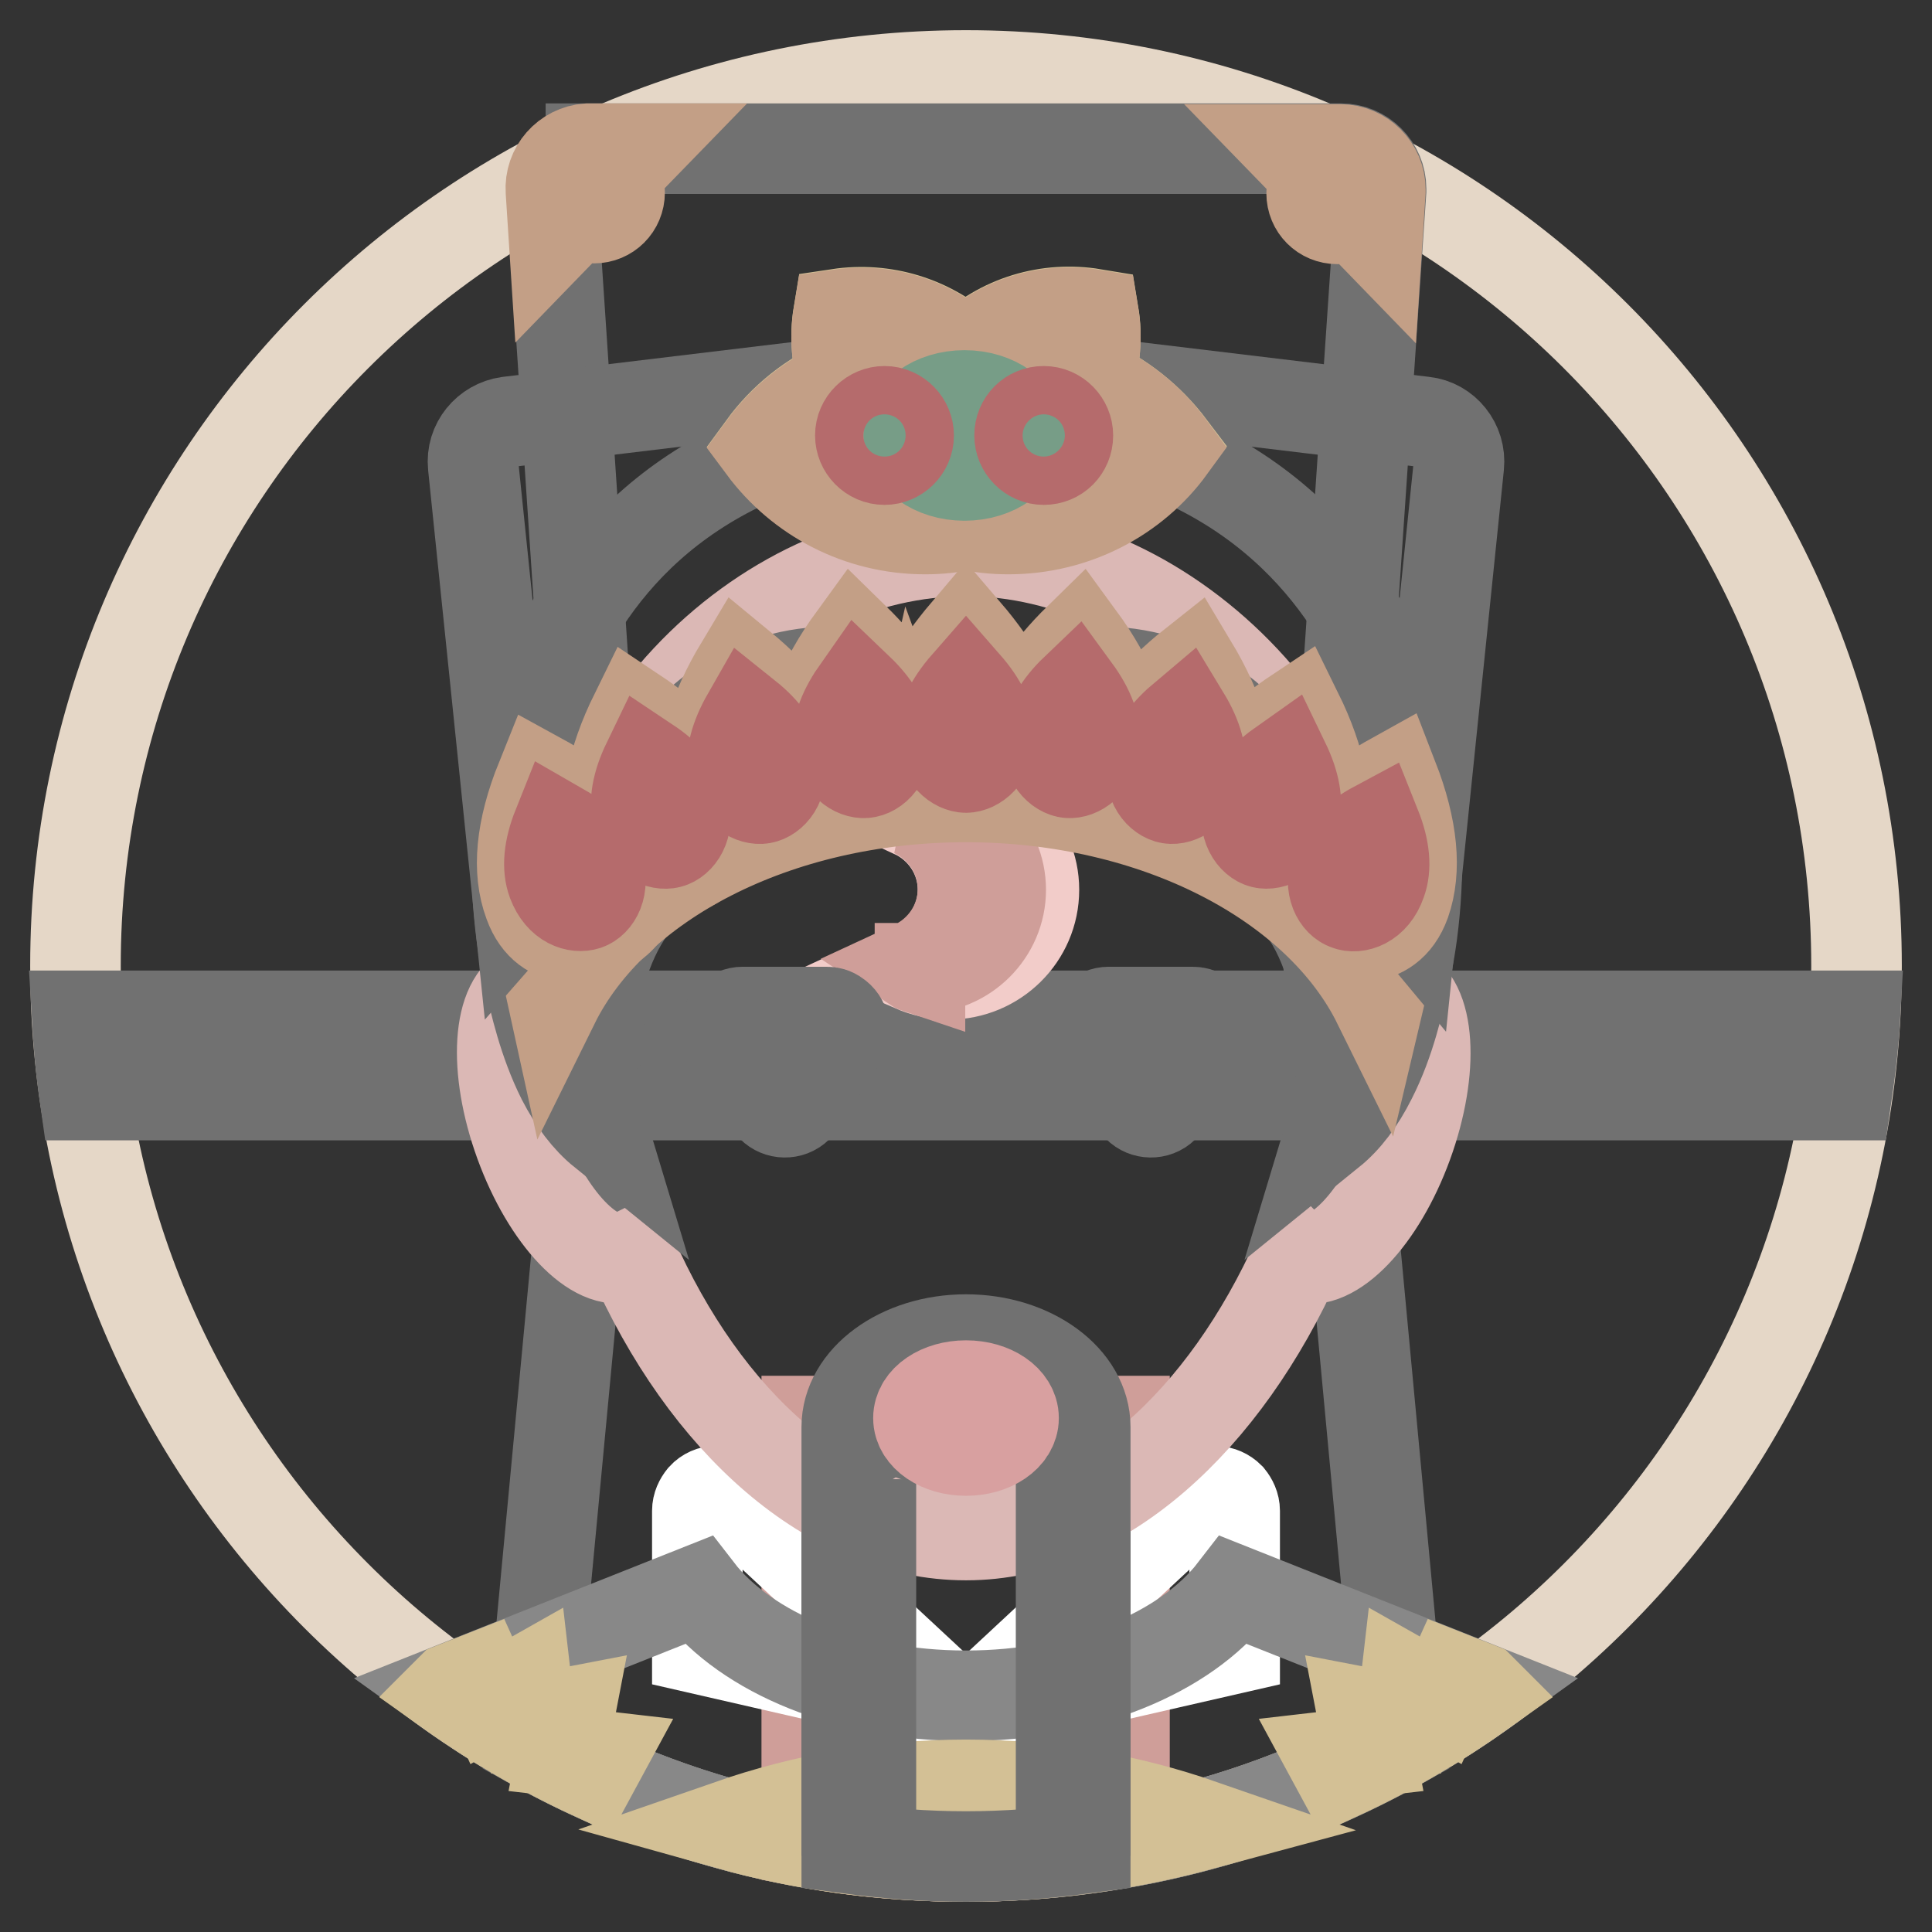 <?xml version="1.0" encoding="utf-8"?>
<!-- Svg Vector Icons : http://www.onlinewebfonts.com/icon -->
<!DOCTYPE svg PUBLIC "-//W3C//DTD SVG 1.1//EN" "http://www.w3.org/Graphics/SVG/1.1/DTD/svg11.dtd">
<svg version="1.1" xmlns="http://www.w3.org/2000/svg" xmlns:xlink="http://www.w3.org/1999/xlink" x="0px" y="0px" viewBox="0 0 256 256" enable-background="new 0 0 256 256" xml:space="preserve">
<rect x="0" y="0" width="256" height="256" fill="#333333" stroke="none"/>
<g> <path stroke-width="12" fill-opacity="0" stroke="#e5d7c7"  d="M10,128c0,65.2,52.8,118,118,118c65.2,0,118-52.8,118-118c0-65.2-52.8-118-118-118C62.8,10,10,62.8,10,128z "/> <path stroke-width="12" fill-opacity="0" stroke="#717171"  d="M10.2,134.6h235.6c-0.2,3.6-0.6,7.1-1.1,10.5H11.2C10.7,141.6,10.4,138.1,10.2,134.6z"/> <path stroke-width="12" fill-opacity="0" stroke="#717171"  d="M185.7,231c-17.1,9.6-36.7,15-57.7,15c-20.9,0-40.6-5.5-57.7-15l11.9-126.1h91.7L185.7,231z"/> <path stroke-width="12" fill-opacity="0" stroke="#cf9e99"  d="M149.1,244.1c-6.8,1.2-13.9,1.9-21.1,1.9c-7.2,0-14.2-0.6-21.1-1.9v-55.8h42.1V244.1z"/> <path stroke-width="12" fill-opacity="0" stroke="#ffffff"  d="M163.6,200.2v18.2l-34.5,7.9l30.1-28c1.1-1,2.7-0.9,3.7,0.1C163.3,198.9,163.6,199.5,163.6,200.2z  M92.4,200.2c0-0.7,0.3-1.3,0.7-1.8c1-1.1,2.7-1.1,3.7-0.1l30.1,28l-34.5-7.9V200.2z"/> <path stroke-width="12" fill-opacity="0" stroke="#888888"  d="M196.7,223.9C177.4,237.8,153.7,246,128,246c-25.7,0-49.4-8.2-68.7-22.1l33.2-13.2c6.4,8.3,19.9,14,35.5,14 c15.6,0,29.1-5.7,35.5-14L196.7,223.9z"/> <path stroke-width="12" fill-opacity="0" stroke="#d3c095"  d="M96.7,241.8c9.8-3.4,20.3-5.3,31.3-5.3s21.5,1.9,31.3,5.3c-10,2.7-20.5,4.2-31.3,4.2 C117.2,246,106.7,244.6,96.7,241.8z M177.6,235.1l-1.3-2.4l5.2-0.6l-1-5.2l5.2,1l0.6-5.2l4.6,2.6l1.4-3.1l3.8,1.5l0.4,0.4 C190.6,228.3,184.3,232,177.6,235.1L177.6,235.1z M59.5,224.1l0.4-0.4l3.8-1.5l1.4,3.1l4.6-2.6l0.6,5.2l5.2-1l-1,5.2l5.2,0.6 l-1.3,2.4C71.7,232,65.4,228.3,59.5,224.1z"/> <path stroke-width="12" fill-opacity="0" stroke="#717171"  d="M143.8,244.9c-5.2,0.7-10.5,1.1-15.8,1.1c-5.3,0-10.6-0.4-15.8-1.1v-50.3h31.6V244.9z"/> <path stroke-width="12" fill-opacity="0" stroke="#dbb8b5"  d="M75.4,132.1C74.1,98.6,100.8,73,128,73c27,0,53.8,26,52.7,58.7c1.6-0.9,3.1-1.3,4.5-0.8 c4.3,1.6,4.9,10.8,1.3,20.7c-3.6,9.9-10,16.5-14.3,15c-0.1,0-0.2-0.1-0.2-0.1c-9.7,21.7-26.1,36.9-44,36.9c-18,0-34.6-15-44.3-37.1 c-0.2,0.1-0.3,0.2-0.5,0.2c-4.3,1.6-10.7-5.1-14.3-15c-3.6-9.9-3-19.1,1.3-20.7C71.7,130.3,73.5,130.8,75.4,132.1L75.4,132.1z"/> <path stroke-width="12" fill-opacity="0" stroke="#717171"  d="M140.6,194.3c-0.5-6-6-10.7-12.6-10.7c-7,0-12.6,5.2-12.6,11.6c0,0.3,0,0.6,0.1,0.9l-0.1-0.1v43.9h-3.2 v-50.8h0c0-6.4,7.1-11.6,15.8-11.6c8.7,0,15.8,5.2,15.8,11.6c0,0.3,0,0.5,0,0.8v50h-3.2v-43.9V194.3z"/> <path stroke-width="12" fill-opacity="0" stroke="#f2ccc9"  d="M121,128.1c3.9-1.8,6.6-5.7,6.6-10.2s-2.7-8.4-6.6-10.2c1.4-0.6,3-1,4.7-1c6.2,0,11.3,5,11.3,11.2 s-5.1,11.2-11.3,11.2C124,129.1,122.4,128.7,121,128.1z"/> <path stroke-width="12" fill-opacity="0" stroke="#cf9e99"  d="M121.9,128.4c-0.3-0.1-0.6-0.2-0.9-0.4c3.9-1.8,6.6-5.7,6.6-10.2s-2.7-8.4-6.6-10.2c0.3,0,0.7-0.1,1.1-0.1 c5.8,0,10.5,4.7,10.5,10.4c0,5.7-4.7,10.4-10.5,10.4H121.9L121.9,128.4z"/> <path stroke-width="12" fill-opacity="0" stroke="#717171"  d="M176.3,150c1-3.3,1.6-7,1.6-10.9c0-7.4-2-14.1-5.2-18.6c0.8-11.5-4-22.4-13.6-28c-9.6-5.5-21.4-4.3-31,2.2 c-9.6-6.5-21.4-7.7-31-2.2c-9.6,5.5-14.4,16.4-13.6,28c-3.2,4.5-5.2,11.1-5.2,18.6c0,3.9,0.6,7.6,1.6,10.9c-2.1-1.7-3.9-4.1-5.4-7 c-2.5-5-3.6-10.1-4.4-13.5c-3.3-14.6-1.5-33.4,4.4-44.6C81.4,71.4,96,56.1,128,55c32,1,46.6,16.4,53.7,29.8 c6,11.2,7.7,29.9,4.4,44.6c-0.8,3.4-1.9,8.6-4.4,13.5C180.2,145.9,178.4,148.3,176.3,150L176.3,150z"/> <path stroke-width="12" fill-opacity="0" stroke="#c39f86"  d="M182.6,133c-7.9-16-29.4-27.4-54.6-27.4S81.3,117,73.4,133l-2.5-11.4c11.3-15.2,32.7-25.5,57.2-25.5 c24.5,0,45.8,10.2,57.2,25.5L182.6,133z"/> <path stroke-width="12" fill-opacity="0" stroke="#717171"  d="M78.3,19.7h99.4c2.9,0,5.3,2.4,5.3,5.3v0.3L178,98.8H78l-4.9-73.4c-0.2-2.9,2-5.4,4.9-5.6H78.3z"/> <path stroke-width="12" fill-opacity="0" stroke="#c39f86"  d="M182.5,31.6l-3.2-3.3c-0.6,0.4-1.3,0.7-2.1,0.7c-1.9,0-3.4-1.5-3.4-3.4c0-0.8,0.3-1.6,0.8-2.2l-3.5-3.6h6.5 c2.9,0,5.3,2.4,5.3,5.3v0.3L182.5,31.6z M84.8,19.7l-3.5,3.6c0.5,0.6,0.8,1.4,0.8,2.2c0,1.9-1.5,3.4-3.4,3.4 c-0.8,0-1.5-0.3-2.1-0.7l-3.2,3.3l-0.4-6.2c-0.2-2.9,2-5.4,4.9-5.6H84.8z"/> <path stroke-width="12" fill-opacity="0" stroke="#717171"  d="M187.1,121.9C175.3,107.7,153,98,127.5,98c-24.9,0-46.7,9.1-58.7,22.8l-6.1-59.1c-0.3-2.9,1.8-5.4,4.6-5.8 l60.7-7.3l60.7,7.3c2.8,0.3,4.9,2.9,4.6,5.8L187.1,121.9z"/> <path stroke-width="12" fill-opacity="0" stroke="#d3c095"  d="M144.2,50.6c4.4,1.9,8.1,4.9,10.9,8.6c-4.8,6.6-12.7,10.8-21.5,10.8c-1.9,0-3.7-0.2-5.5-0.6 c-1.8,0.4-3.6,0.6-5.5,0.6c-8.8,0-16.6-4.2-21.5-10.8c2.7-3.7,6.4-6.7,10.7-8.5c-0.9-2.9-1.2-6.1-0.7-9.1c6-0.9,12.2,0.9,16.9,5.3 c4.6-4.5,10.9-6.3,16.9-5.3C145.4,44.6,145.1,47.7,144.2,50.6z"/> <path stroke-width="12" fill-opacity="0" stroke="#c39f86"  d="M130.6,49.6l-2.6,2.5l-2.6-2.5c-3-2.9-6.8-4.5-10.9-4.5c0,1.6,0.3,3.1,0.8,4.6l1,3.2l-3,1.3 c-2.8,1.2-5.3,3-7.4,5.2c4.3,4.5,10.2,7.1,16.6,7.1c1.6,0,3.2-0.2,4.8-0.5l0.8-0.2l0.8,0.2c1.6,0.3,3.2,0.5,4.8,0.5 c6.4,0,12.4-2.6,16.6-7.1c-2.1-2.2-4.7-4-7.5-5.2l-3.1-1.3l1-3.2c0.4-1.4,0.7-2.9,0.7-4.5C137.4,45.1,133.6,46.7,130.6,49.6 L130.6,49.6z M155.1,59.3c-4.8,6.6-12.7,10.8-21.5,10.8c-1.9,0-3.7-0.2-5.5-0.6c-1.8,0.4-3.6,0.6-5.5,0.6 c-8.8,0-16.6-4.2-21.5-10.8c2.7-3.7,6.4-6.7,10.7-8.5c-0.9-2.9-1.2-6.1-0.7-9.1c6-0.9,12.2,0.9,16.9,5.3c4.6-4.5,10.9-6.3,16.9-5.3 c0.5,3,0.2,6.1-0.7,9C148.6,52.5,152.3,55.5,155.1,59.3z"/> <path stroke-width="12" fill-opacity="0" stroke="#779d87"  d="M120.4,57.7c0,2.9,3.3,5.3,7.4,5.3s7.4-2.4,7.4-5.3s-3.3-5.3-7.4-5.3S120.4,54.8,120.4,57.7L120.4,57.7z"/> <path stroke-width="12" fill-opacity="0" stroke="#b56b6c"  d="M114,57.7c0,1.7,1.4,3.2,3.2,3.2c1.7,0,3.2-1.4,3.2-3.2c0-1.7-1.4-3.2-3.2-3.2 C115.5,54.5,114,55.9,114,57.7z"/> <path stroke-width="12" fill-opacity="0" stroke="#b56b6c"  d="M135.1,57.7c0,1.7,1.4,3.2,3.2,3.2s3.2-1.4,3.2-3.2c0-1.7-1.4-3.2-3.2-3.2S135.1,55.9,135.1,57.7z"/> <path stroke-width="12" fill-opacity="0" stroke="#c39f86"  d="M121.3,101.5c-1,4.4-5.9,4.8-6.3,4.8c-0.5,0.1-7.1,0.6-7.7-6.2c-0.4-4.5,1.5-9.7,5.8-15.6 c4.3,4.2,7,8.2,8,12c0.6-4,3-8.2,6.9-12.8c4.2,4.9,6.6,9.4,7,13.5c0.9-4.1,3.6-8.3,8.1-12.7c4.1,5.6,6,10.7,5.8,15.1 c1.3-3.8,4.3-7.7,9.1-11.5c3.6,6,5.1,11.2,4.5,15.6c1.8-3.2,4.9-6.3,9.4-9.3c3.2,6.5,4.2,11.9,3,16.3c-0.1,0.2-0.1,0.3-0.2,0.5 c2.1-2.9,5.4-5.6,9.9-8.1c2.6,6.7,3.1,12.2,1.6,16.5c-2.3,6.4-8.6,4.2-9,4c-0.5-0.2-6.7-2.4-4.3-8.9l0.3-0.8 c-2.6,2.7-6.5,1.6-6.9,1.5c-0.5-0.1-6.6-1.8-5.2-8c-2.3,2.9-6.4,2.2-6.8,2.1c-0.5-0.1-6.3-1.1-6-7c-1.8,4.1-6.6,3.7-7.1,3.7 c-0.4,0-5.7-0.5-6.4-5.4c-1.3,4.6-6.4,4.6-6.8,4.6C127.6,105.6,122.8,105.6,121.3,101.5L121.3,101.5z M94.9,107.5 c1.3,6.2-4.7,7.8-5.2,8c-0.4,0.1-3.9,1.1-6.5-1.1l0.2,0.4c2.3,6.4-3.9,8.7-4.3,8.9c-0.5,0.2-6.7,2.4-9-4c-1.6-4.3-1.1-9.8,1.6-16.5 c4.2,2.3,7.4,4.9,9.5,7.6c-1.2-4.4-0.2-9.8,3-16.3c4.5,3,7.6,6.1,9.4,9.3c-0.6-4.4,0.9-9.6,4.5-15.6c5.6,4.6,8.8,9.1,9.6,13.5 c1.2,6.7-5.3,7.9-5.8,8C101.3,109.7,97.3,110.4,94.9,107.5L94.9,107.5z"/> <path stroke-width="12" fill-opacity="0" stroke="#b56b6c"  d="M128,101.7c-1.2,0-3.2-1.3-3.2-4.3c0-2,1.1-4.3,3.2-6.7c2.1,2.4,3.2,4.7,3.2,6.7 C131.2,100.4,129.2,101.7,128,101.7z M141.6,102.4c-1.2-0.1-3-1.6-2.8-4.6c0.2-2,1.4-4.2,3.7-6.4c1.9,2.6,2.7,4.9,2.6,7 C144.9,101.4,142.8,102.5,141.6,102.4z M155,105.8c-1.2-0.2-2.9-1.8-2.3-4.8c0.3-2,1.8-4,4.3-6.1c1.7,2.8,2.3,5.2,2,7.2 C158.3,105,156.2,106,155,105.8L155,105.8z M167.3,111.7c-1.2-0.3-2.7-2.1-1.9-5c0.5-2,2.1-3.8,4.8-5.7c1.4,2.9,1.8,5.3,1.3,7.3 C170.7,111.2,168.5,112,167.3,111.7z M178.5,119.9c-1.2-0.4-2.5-2.3-1.5-5.2c0.7-1.9,2.5-3.7,5.3-5.2c1.2,3,1.4,5.5,0.7,7.4 C182,119.8,179.7,120.4,178.5,119.9z M77.7,119.9c-1.2,0.4-3.4-0.1-4.5-3c-0.7-1.9-0.5-4.4,0.7-7.4c2.8,1.6,4.6,3.3,5.3,5.2 C80.2,117.6,78.9,119.5,77.7,119.9z M88.7,111.7c-1.2,0.3-3.4-0.4-4.2-3.4c-0.5-2-0.1-4.4,1.3-7.3c2.7,1.8,4.3,3.7,4.8,5.7 C91.4,109.6,89.9,111.4,88.7,111.7z M101,105.8c-1.2,0.2-3.3-0.7-3.9-3.7c-0.3-2,0.3-4.4,1.9-7.2c2.5,2,3.9,4.1,4.3,6.1 C103.9,104,102.2,105.6,101,105.8z M114.6,102.4c-1.2,0.1-3.3-1-3.5-4.1c-0.2-2,0.7-4.3,2.6-7c2.3,2.2,3.6,4.4,3.7,6.4 C117.7,100.8,115.9,102.3,114.6,102.4z"/> <path stroke-width="12" fill-opacity="0" stroke="#d8a0a0"  d="M121.7,187.9c0,2.4,2.8,4.3,6.3,4.3s6.3-1.9,6.3-4.3s-2.8-4.3-6.3-4.3S121.7,185.5,121.7,187.9z"/> <path stroke-width="12" fill-opacity="0" stroke="#717171"  d="M154.5,146.3c-0.2,0.3-0.4,0.5-0.7,0.7c-1.1,0.7-2.6,0.4-3.3-0.7l-5.6-8.5c-0.3-0.4-0.4-0.8-0.4-1.3 c0-1.3,1.1-2.4,2.4-2.4h11.1c0.5,0,0.9,0.1,1.3,0.4c1.1,0.7,1.4,2.2,0.7,3.3L154.5,146.3L154.5,146.3z M106,146.3 c-0.2,0.3-0.4,0.5-0.7,0.7c-1.1,0.7-2.6,0.4-3.3-0.7l-5.6-8.5c-0.3-0.4-0.4-0.8-0.4-1.3c0-1.3,1.1-2.4,2.4-2.4h11.1 c0.5,0,0.9,0.1,1.3,0.4c1.1,0.7,1.4,2.2,0.7,3.3L106,146.3z"/></g>
</svg>